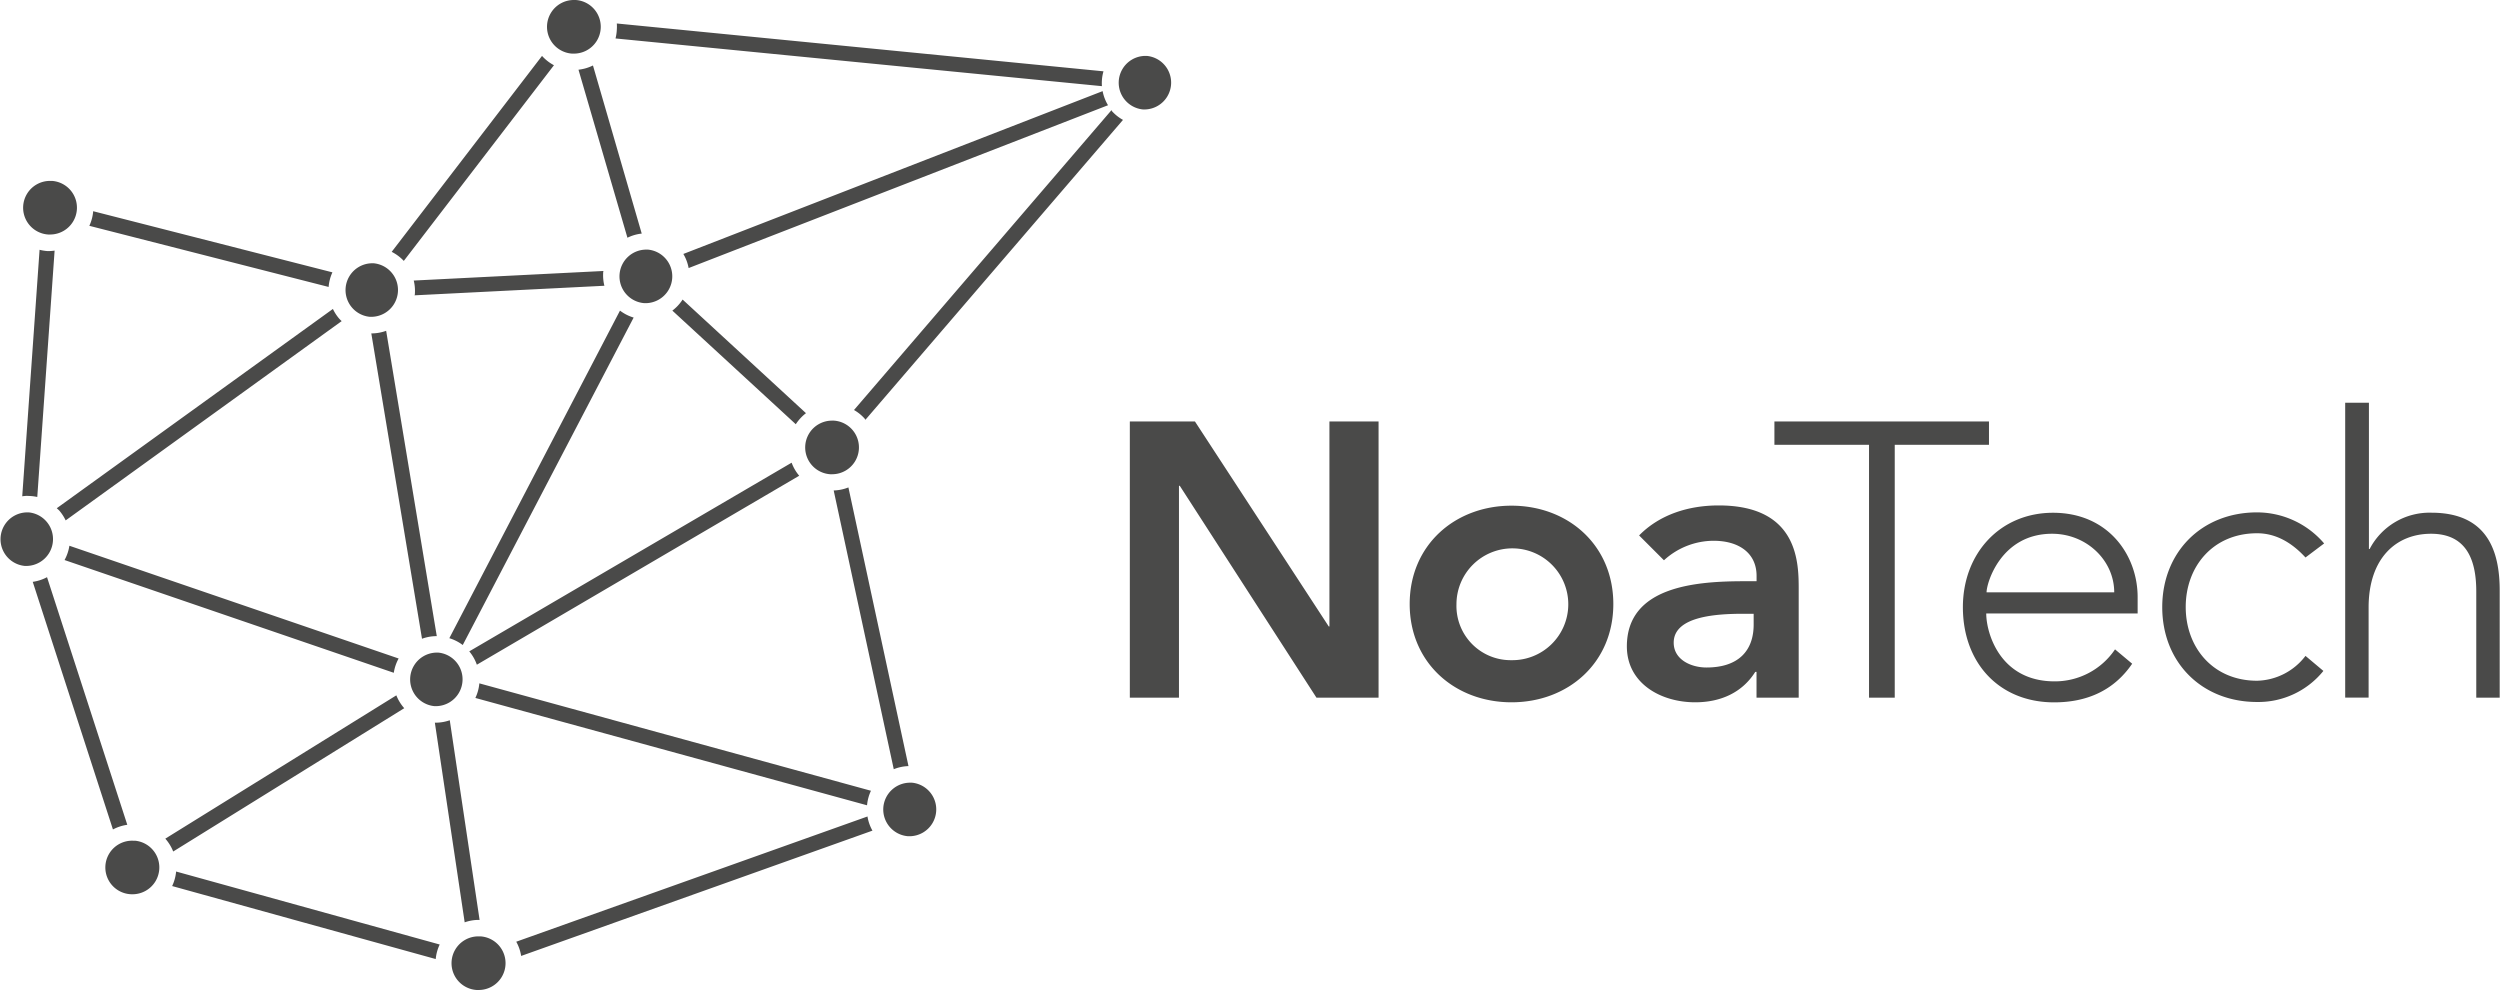 <svg xmlns="http://www.w3.org/2000/svg" viewBox="0 0 402.43 159.35"><title>NoaTech_logo_1</title><g fill="#4a4a49"><path d="M181.86 67.84h10.49l21.54 33h.11v-33h7.91v44.46h-10l-22-34.1h-.13v34.1h-7.91v-44.46zM243.31 81.4c9.1 0 16.39 6.34 16.39 15.83s-7.29 15.82-16.39 15.82-16.39-6.34-16.39-15.82 7.28-15.83 16.39-15.83zm0 24.87a9 9 0 1 0-8.86-9 8.73 8.73 0 0 0 8.86 9zM282.74 108.15h-.19c-2.13 3.39-5.65 4.9-9.67 4.9-5.59 0-11-3.08-11-9 0-9.8 11.43-10.49 19-10.49h1.88v-.86c0-3.7-2.89-5.65-6.91-5.65a11.85 11.85 0 0 0-8 3.14l-4-4c3.33-3.39 8-4.83 12.81-4.83 12.88 0 12.88 9.29 12.88 13.56v17.38h-6.79v-4.15zm-.44-9.35h-1.57c-4.15 0-11.31.31-11.31 4.65 0 2.76 2.83 4 5.27 4 5.15 0 7.6-2.7 7.6-6.91v-1.74zM300.83 71.6h-15.2v-3.76h34.54v3.76h-15.17v40.7h-4.14v-40.7zM343.22 106.84c-3 4.4-7.41 6.22-12.56 6.22-8.85 0-14.69-6.34-14.69-15.32 0-8.67 6-15.2 14.51-15.2 8.92 0 13.62 6.85 13.62 13.57v2.64h-24.37c0 3.14 2.2 10.93 11 10.93a11.66 11.66 0 0 0 9.73-5.15zm-2.89-11.49c0-5.15-4.46-9.43-10-9.43-8.23 0-10.55 7.91-10.55 9.43h20.6zM374 108a13.47 13.47 0 0 1-10.68 5c-8.92 0-15.26-6.41-15.26-15.26s6.34-15.26 15.26-15.26a14.22 14.22 0 0 1 10.8 5l-3 2.26c-2.2-2.39-4.77-3.9-7.79-3.9-7.09 0-11.49 5.34-11.49 11.87s4.4 11.87 11.49 11.87a10.09 10.09 0 0 0 7.79-4zM377.56 64.83h3.77v23.54h.12a10.86 10.86 0 0 1 9.93-5.84c9 0 11 6.15 11 12.5v17.27h-3.77v-17.08c0-4.71-1.32-9.3-7.28-9.3-5.59 0-10.05 3.9-10.05 11.87v14.5h-3.77v-47.46zM4.8 79.84a7.18 7.18 0 0 1 1.2.16l2.79-39.66a6.7 6.7 0 0 1-.73.07h-.49a7.41 7.41 0 0 1-1.2-.2l-2.79 39.68a6.48 6.48 0 0 1 .73-.07zM52.9 46.19a6.91 6.91 0 0 1 .61-2.35l-38.51-9.84a6.85 6.85 0 0 1-.62 2.35zM99.08 6.19l78.3 7.68a6.77 6.77 0 0 1 0-1 6.75 6.75 0 0 1 .25-1.39l-78.34-7.7a7 7 0 0 1 0 1 6.9 6.9 0 0 1-.21 1.41zM76.52 112.35l63.05 17.28a6.9 6.9 0 0 1 .63-2.34l-63.04-17.29a6.8 6.8 0 0 1-.64 2.35zM143.87 123.82a6.92 6.92 0 0 1 2.37-.5l-9.67-44.86a6.81 6.81 0 0 1-2.37.49zM178.92 17.73l-41.45 48.27a6.9 6.9 0 0 1 1.73 1.4c0 .05.07.12.12.16l41.45-48.26a6.89 6.89 0 0 1-1.77-1.4zM70.25 116.33h-.25l4.8 32.14a6.75 6.75 0 0 1 2.2-.39h.2l-4.8-32.14a6.9 6.9 0 0 1-2.15.39zM89.17 10.5a6.92 6.92 0 0 1-1.92-1.5l-24.2 31.54a6.93 6.93 0 0 1 1.95 1.46zM83.1 151.59a6.82 6.82 0 0 1 .79 2.29l56.55-20.17a6.85 6.85 0 0 1-.8-2.28zM70.24 102.4h.07l-8.15-49.15a6.9 6.9 0 0 1-2.32.42h-.07l8.16 49.15a6.91 6.91 0 0 1 2.31-.42zM28.35 140.29a6.93 6.93 0 0 1-.64 2.34l42.43 11.75a6.9 6.9 0 0 1 .64-2.34zM7.57 92.91a6.88 6.88 0 0 1-2.3.75l12.91 39.86a6.89 6.89 0 0 1 2.31-.75zM76.76 107l51.89-30.42a6.92 6.92 0 0 1-1.22-2.1l-51.89 30.37a7 7 0 0 1 1.22 2.15zM108.23 50l19.87 18.29a7.07 7.07 0 0 1 1.64-1.78l-19.86-18.29a6.89 6.89 0 0 1-1.65 1.78zM103.3 37.6l-7.85-27.06a7 7 0 0 1-2.33.68l7.88 27.05a6.82 6.82 0 0 1 2.3-.67zM72.33 102.73a7 7 0 0 1 2.16 1.1l27.51-52.71a6.84 6.84 0 0 1-2.2-1.12zM97.09 44c0-.13 0-.25.06-.38l-30.55 1.54a6.79 6.79 0 0 1 .19 2c0 .13 0 .26-.06.38l30.56-1.54a6.83 6.83 0 0 1-.2-2zM54.59 51.28a6.76 6.76 0 0 1-1-1.55l-44.45 32.08c.14.14.3.26.43.41a7 7 0 0 1 1 1.55l44.43-32.08a5.33 5.33 0 0 1-.41-.41zM64.17 106l-53-18.15a6.91 6.91 0 0 1-.78 2.3l53 18.15a6.81 6.81 0 0 1 .78-2.3zM63.8 111.93l-37.19 23.07a7 7 0 0 1 1.27 2.07l37.19-23.07a7 7 0 0 1-1.27-2.07zM110.85 43.15l67.51-26.21a6.9 6.9 0 0 1-.87-2.27l-67.49 26.21a6.88 6.88 0 0 1 .85 2.27zM7.75 37.75h.31a4.32 4.32 0 0 0 .3-8.63h-.31a4.32 4.32 0 0 0-.3 8.63zM4.62 82.48h-.31a4.32 4.32 0 0 0-.31 8.62h.3a4.32 4.32 0 0 0 .32-8.62zM59.54 51h.3a4.32 4.32 0 0 0 .31-8.62h-.31a4.32 4.32 0 0 0-.3 8.62zM92.08 8.63h.3a4.32 4.32 0 0 0 .3-8.63h-.3a4.32 4.32 0 0 0-.3 8.63zM184.6 9h-.31a4.32 4.32 0 0 0-.29 8.62h.31a4.32 4.32 0 0 0 .29-8.62zM134.24 67.71h-.3a4.32 4.32 0 0 0-.3 8.63h.31a4.32 4.32 0 0 0 .29-8.63zM142.19 130a4.32 4.32 0 0 0 4 4.61h.31a4.32 4.32 0 0 0 .29-8.62h-.3a4.32 4.32 0 0 0-4.3 4.01zM70.54 105.05h-.3a4.32 4.32 0 0 0-.3 8.62h.31a4.32 4.32 0 0 0 .29-8.62zM77.35 150.73h-.35a4.32 4.32 0 0 0-.29 8.63h.31a4.32 4.32 0 0 0 .33-8.63zM99.73 44.19a4.32 4.32 0 0 0 4 4.61h.27a4.32 4.32 0 0 0 .3-8.62h-.3a4.31 4.31 0 0 0-4.27 4.01zM21.73 135.33h-.31a4.31 4.31 0 0 0-.3 8.62h.31a4.32 4.32 0 0 0 .3-8.62z"/></g></svg>